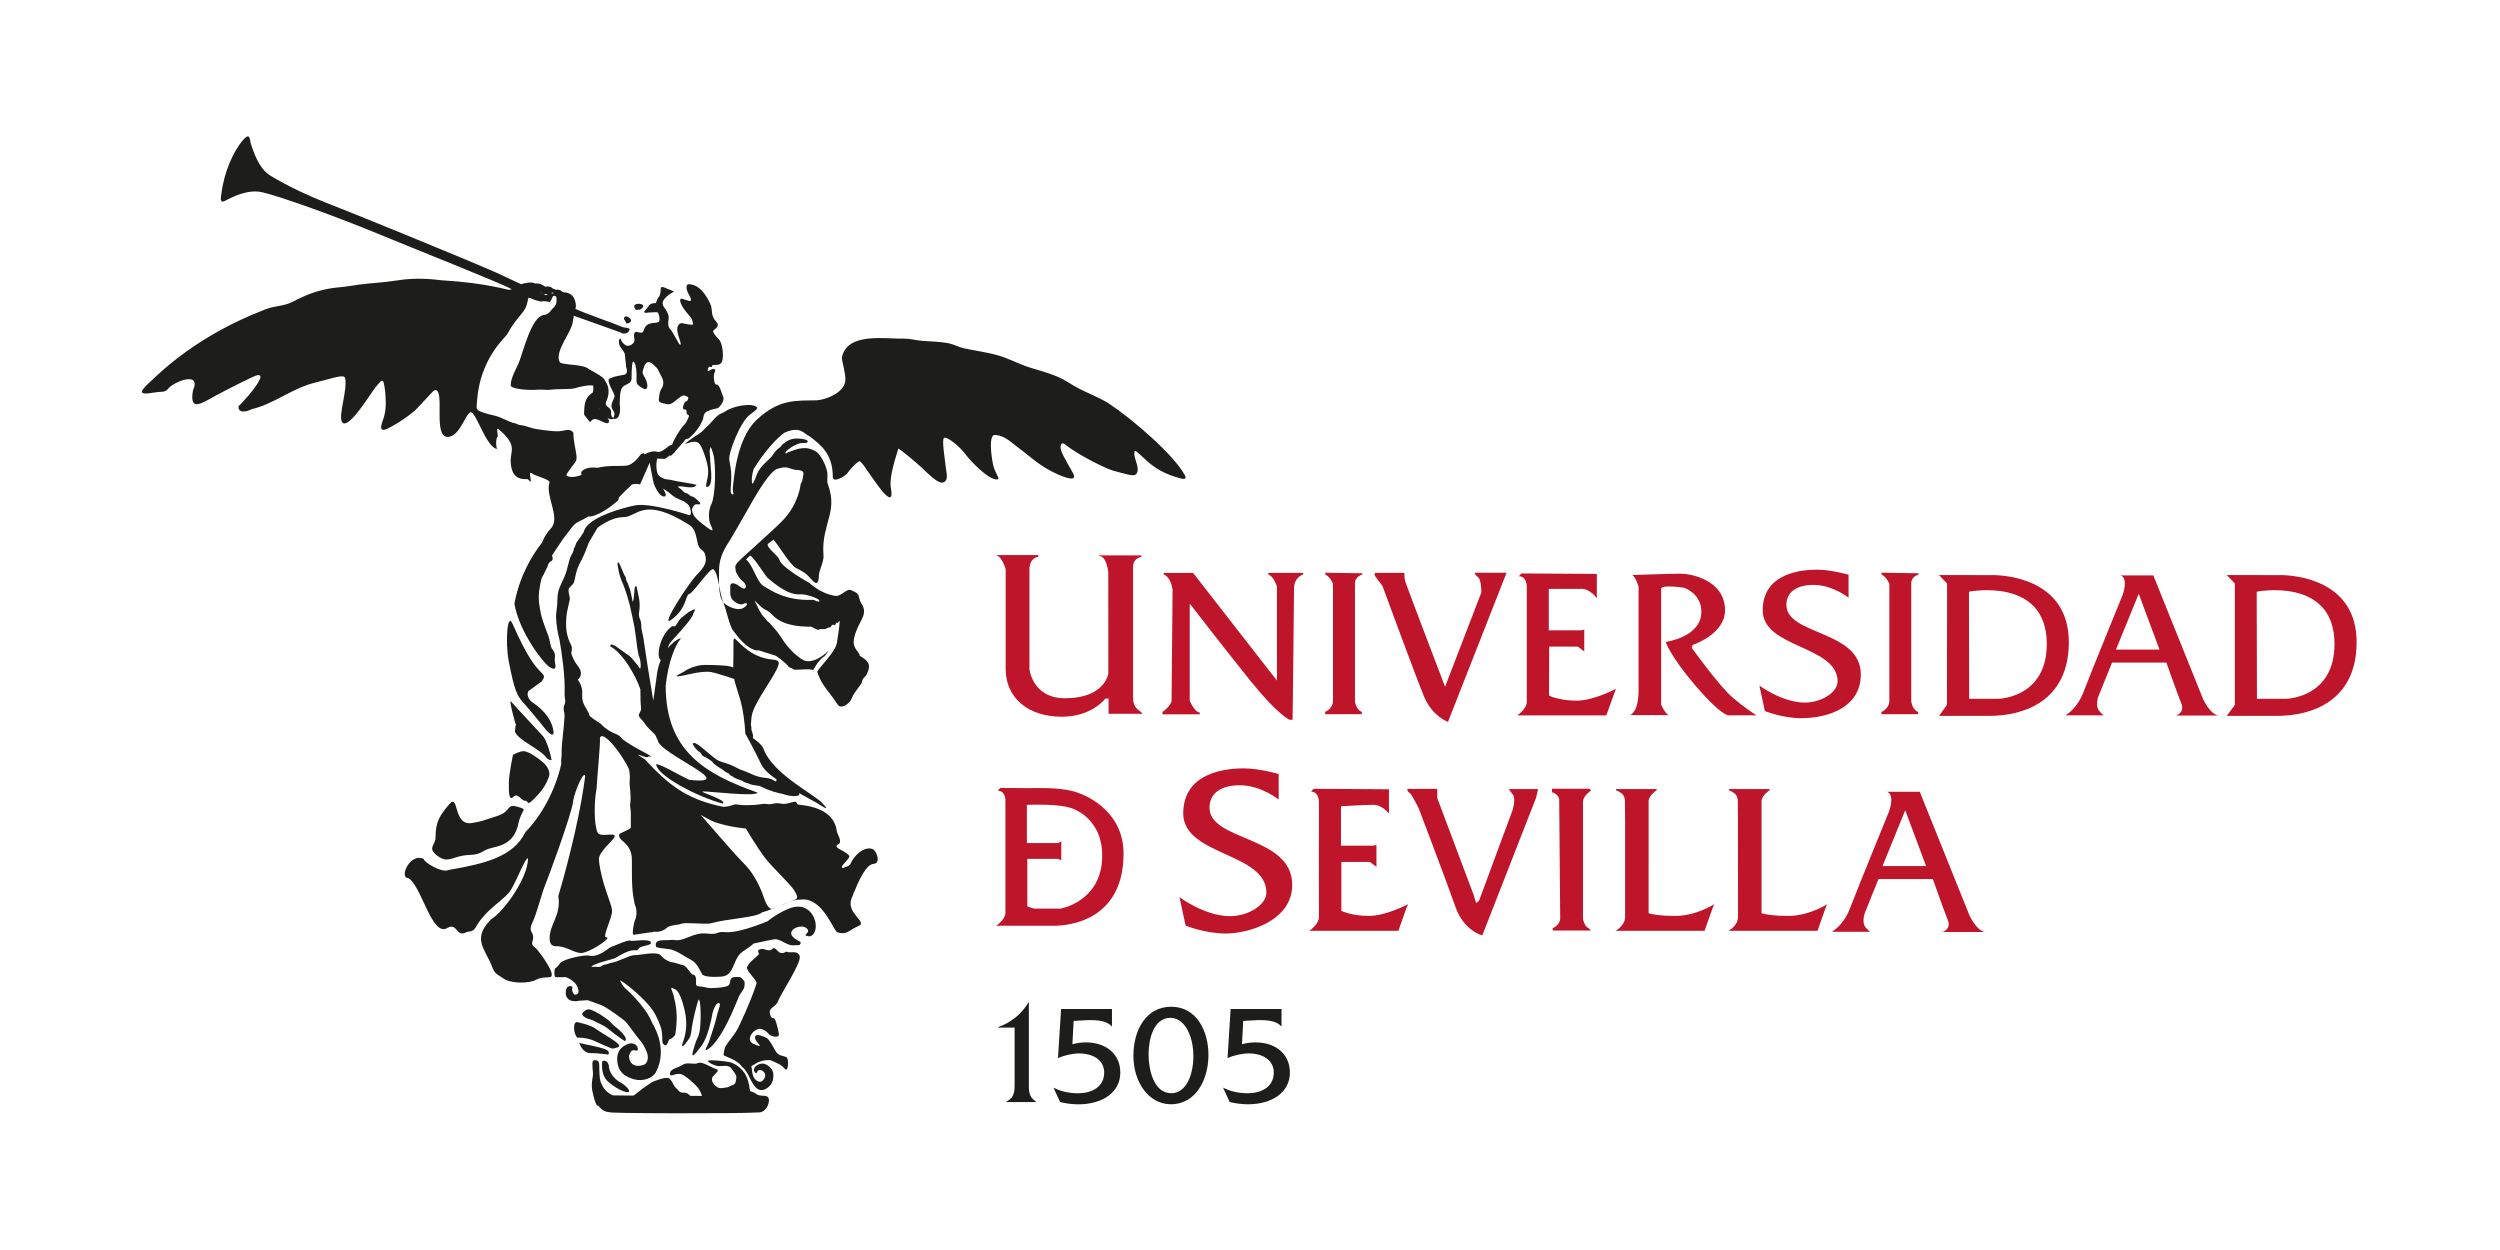 <?xml version="1.0" encoding="UTF-8"?>
<svg id="DISEÑO" xmlns="http://www.w3.org/2000/svg" viewBox="0 0 907.09 453.54">
  <defs>
    <style>
      .cls-1 {
        fill: #1d1d1b;
      }

      .cls-2 {
        fill: #be152b;
        fill-rule: evenodd;
      }
    </style>
  </defs>
  <g>
    <path class="cls-1" d="M362.17,372.68c4.57-1.59,8.62-4.87,10.99-8.97h.14v28.92c0,2.92-.21,5.28,2.57,7.08v.16h-10.75v-.16c3.16-1.54,3.02-3.94,3.02-7.08v-19.79h-5.96v-.16Z"/>
    <path class="cls-1" d="M403.46,372.32h-.15c-1.91-2.06-5.43-2.2-8.16-2.2l-5.59.3-.46,8.47c1.64-.46,3.29-.67,4.97-.67,6.72,0,12.42,3.8,12.42,10.99s-6.57,11.48-15.23,11.48c-2.21,0-4.43-.31-6.62-.82l-2.4-5.24c2.75,1.44,5.83,2.05,8.97,2.05,4.72,0,9.43-2.15,9.43-7.53,0-4.92-4.7-6.93-8.93-6.93-2.51,0-5.53.67-7.83,1.69l1.12-17.8h18.46v6.21Z"/>
    <path class="cls-1" d="M411.24,383.08c0-9.47,4.67-17.8,13.7-17.8,9.48,0,13.53,9.18,13.53,17.49s-4.1,17.9-13.74,17.9c-8.05-.1-13.49-8.11-13.49-17.6ZM416.74,382.57c0,5.18,1.69,14.1,8.3,14.1,5.09,0,7.96-6.25,7.96-13.47s-3.09-13.81-8.26-13.9c-6.46,0-7.99,8.31-7.99,13.28Z"/>
    <path class="cls-1" d="M464.99,372.32h-.16c-1.88-2.06-5.43-2.2-8.15-2.2l-5.59.3-.46,8.47c1.64-.46,3.29-.67,4.99-.67,6.72,0,12.4,3.79,12.4,10.98s-6.56,11.48-15.24,11.48c-2.21,0-4.39-.31-6.6-.82l-2.42-5.23c2.76,1.43,5.84,2.04,8.98,2.04,4.71,0,9.43-2.14,9.43-7.53,0-4.92-4.72-6.93-8.92-6.93-2.52,0-5.54.67-7.85,1.69l1.12-17.8h18.47v6.21Z"/>
  </g>
  <path class="cls-2" d="M476.81,286.2l27.15.18v8.83s-2.37-3.19-5.62-3.19c-3.22,0-11.79.53-11.79.53v14.29h11.73l1.14-.26v7.96l-2.37-1.8h-10.36v17.75s3.69,1.84,9.99,1.84,14.21-4.27,14.21-4.27l-.61,1.45-2.9,8.23h-32.32s3.54-2.34,3.5-5.05c-.06-2.73,0-41.29,0-41.29,0,0,.19-4.18-2.85-4.18.7-1,1.1-1.01,1.1-1.01Z"/>
  <path class="cls-2" d="M407.67,309.77c0-14.29-11.55-20.79-18.2-22.65-5.58-1.47-12.59-1.18-16.11-1.15l-10.23-.08s-.39,0-1.06,1.01c.88,0,1.47.35,1.9.86.15.29.33.58.47.81.23.53.32,1.08.36,1.54v41.38c-.34,2.43-3.34,4.39-3.34,4.39h20.89s25.31,1.16,25.31-26.1ZM384.65,329.68h-9.47c-1.58-.43-2.43-.85-2.43-.85v-17.2h11.21l1.11.53v-6.91l-1.12.65h-11.37v-13.86s11.99-.63,16.9,1.45c4.88,2.06,10.44,7.13,10.44,16.92,0,16.85-15.27,19.29-15.27,19.29Z"/>
  <path class="cls-2" d="M704.8,338.17h15.41c-3.13-.47-5.66-6.13-5.66-6.13l-17.99-44.75h-11.83c2.99,1.26.61,7.29.61,7.29,0,0-11.67,28.65-14.06,34.89-2.37,6.23-6.19,8.3-6.19,8.3l-.27.32h13.76s-.91-.59-1.87-1.84c-1.15-1.69-.18-4.75-.18-4.75l5.04-12.54h19.74s4,11.36,5.39,14.79c1.42,3.44-1.9,4.41-1.9,4.41ZM683.04,314.24l8.24-20.25,7.57,20.25h-15.81Z"/>
  <path class="cls-2" d="M510.63,286.23h10.86s0,3.34,0,3.34l13.18,35.08.92,2.96,1.04-.73,12.1-32.69s1.46-4.26.17-5.94c-1.32-1.65-1.45-1.95-1.45-1.95h10.62l-.73,3.17-19.51,49.92s-6.72-1.62-9.76-10.4c-2.73-7.9-13.32-35.72-13.32-35.72,0,0-1.36-2.74-2.62-4.84-.58-.97-1.56-.94-1.5-2.2Z"/>
  <path class="cls-2" d="M563.11,286.17h13.55l.64.64s-2.93,2.01-2.93,3.99c-.02,1.57,0,42.77,0,42.77,0,0,.68,2.48,1.53,2.91.86.41,1.31,1.14,1.31,1.14h-13.82v-.84s2.71-1.16,2.71-3.57-.36-41.81-.36-42.82c0-2.27-2.63-2.94-2.63-2.94v-1.28Z"/>
  <path class="cls-2" d="M607.75,332.34c-5.06,0-8.47-.57-9.58-1.02,0-9.22-.02-39.33.01-40.67,0-1.96,2.92-3.98,2.92-3.98l.03-.37h-14.77v.44c-.03.07,2.09.67,2.81,2.06.21.47.34.98.41,1.43,0,.3,0,3.56.07,8.19-.03,11.25,0,32.29,0,34.27,0,3.23-3.5,5.05-3.5,5.05h32.33l2.9-8.22.6-1.44s-6.53,4.26-14.23,4.26Z"/>
  <path class="cls-2" d="M648.73,332.34c-5.07,0-8.47-.57-9.58-1.02,0-9.22-.02-39.33,0-40.67.03-1.96,2.94-3.98,2.94-3.98v-.37s-14.76,0-14.76,0v.44c-.03.07,2.09.67,2.79,2.06.23.47.35.98.42,1.43,0,.3.01,3.56.06,8.19,0,11.25.02,32.29.02,34.27,0,3.23-3.49,5.05-3.49,5.05h32.32l2.91-8.22.62-1.44s-6.55,4.26-14.24,4.26Z"/>
  <path class="cls-2" d="M463.95,290.12v-9.29s-7.04-2.04-12.67-2.04-21.96,1.05-21.96,16.38,30.17,14.16,30.17,28.71c0,4.47-6.64,8.53-13.16,8.53-9.24,0-18.36-6.87-18.36-6.87l2.21,10.3s6.96,2.88,14.62,2.88,24.06-4.33,24.06-17.66c0-17.94-30.01-15.7-30.01-28.04,0-5.22,4.23-8.1,10.92-8.1,7.79,0,14.17,5.19,14.17,5.19Z"/>
  <path class="cls-2" d="M361.46,201.41h15.28v.63s-3.22.15-3.22,4.64v36.03s.99,10.64,12.92,10.64c14.52,0,15.71-8.95,15.71-8.95l-.03-36.68s-.51-5.97-3.28-5.97c0-.58.25-.24.25-.24h15.04v.54s-3.02.38-3.02,3.69v47.18c0,1.7.31,3.5,1.98,4.73,1.69,1.22,1.33,1.34,1.33,1.34h-12.19v-5.51h-1.17s-4.84,6.58-15.8,6.58c-12.46,0-20.37-7.06-20.37-17.35v-36.17s-1.16-4.44-3.44-5.14Z"/>
  <path class="cls-2" d="M422.25,208.44v-.56h10.65l30.42,39.07v-34.16s-1.27-3.96-3.12-4.24v-.7h12.63v.6s-3.31.92-3.31,5.08-.52,47.62-.52,47.62h-1.13s-4.16-1.67-14.23-14.19c-10.07-12.52-21.61-27.51-21.61-27.51l-.36-.27v34.99s1.74,4.34,3.64,4.34v.67h-13.52v-.84s3.3-2.34,3.3-4.25.36-40.08.36-40.08c0,0-.47-4.5-3.2-5.57Z"/>
  <path class="cls-2" d="M480.88,207.8l13.4.21v.48s-2.65.62-2.65,3.16v42.77s.26,3,2.48,3.89v.82h-13.31l.04-.86s2.82-1.01,2.82-4.13v-42.32s-.91-2.46-2.76-3.34c-.13-.38-.02-.7-.02-.7Z"/>
  <path class="cls-2" d="M682.72,207.79l13.39.21v.5s-2.64.59-2.64,3.15v42.78s.27,2.99,2.49,3.88v.83h-13.33l.06-.86s2.83-1.01,2.83-4.12v-42.32s-.92-2.45-2.76-3.33c-.13-.38-.04-.71-.04-.71Z"/>
  <path class="cls-2" d="M498.84,207.86h10.72s-.09,1.76.33,3.16c.41,1.42,14.43,38.18,14.43,38.18l13.16-34.23s.07-4.54-1.16-5.51c-1.24-.98-1.31-1.65-1.31-1.65h11.62l-21.25,54.11s-5.57-1.93-8.56-8.91c-2.42-5.59-15.2-40.37-15.2-40.37l-2.83-3.81.06-.96Z"/>
  <path class="cls-2" d="M552.2,208.06l27.19.18v8.82s-2.38-3.41-5.6-3.41-11.83.03-11.83.03v15.02h11.73l1.14-.27v7.96l-2.35-1.79h-10.37l-.06,17.8s3.71,1.83,10,1.83,14.28-4.33,14.28-4.33l-3.51,9.68h-32.32s3.52-2.32,3.48-5.04c-.03-2.74,0-41.31,0-41.31,0,0,.21-4.14-2.86-4.14.72-1.01,1.08-1.03,1.08-1.03Z"/>
  <path class="cls-2" d="M592.21,208.64s14.03-.49,17.64-.49,16.05,2.29,16.05,13.29c0,8.72-11.71,12.55-11.71,12.55l-.41,1.01s10.06,14.02,14.94,18.15c4.87,4.12,8.57,6.39,8.57,6.39h-10.12s-2.54.3-11.93-10.68c-9.4-11-10.86-15.95-10.86-15.95,0,0,12.94-1.71,12.94-10.96,0-6.67-6.23-8.67-6.23-8.67,0,0-8.37-1.34-8.37.38v42.03s1.65,3.78,3,3.78h-14.33s3.14-.8,3.14-8.96v-37.66s-1.09-3.68-2.33-4.22Z"/>
  <path class="cls-2" d="M722.79,208.67c-4.8,0-19.24-.01-19.24-.01l2.92,3.05-.04,44.04-2.88,3.99s14.31,0,18.29,0c12.53,0,28.8-5.39,28.8-26.74.02-22.28-21.7-24.34-27.85-24.34ZM725.08,253.55h-10.6l-.07-38.87s28.24-5.56,28.24,18.98c0,19.62-17.57,19.89-17.57,19.89Z"/>
  <path class="cls-2" d="M789.54,259.62h15.4c-3.16-.46-5.65-6.13-5.65-6.13l-17.99-44.72h-11.84c2.99,1.24.64,7.26.64,7.26,0,0-11.7,28.66-14.07,34.9-2.38,6.23-6.18,8.31-6.18,8.31l-.29.31h13.75s-.88-.61-1.86-1.87c-1.14-1.67-.18-4.73-.18-4.73l5.05-12.53h19.73s4,11.37,5.4,14.79c1.39,3.43-1.91,4.4-1.91,4.4ZM767.75,235.68l8.26-20.23,7.54,20.24h-15.81Z"/>
  <path class="cls-2" d="M670.72,216.87v-8.34s-6.32-1.83-11.39-1.83-19.75.94-19.75,14.74,27.17,12.75,27.17,25.81c0,4.01-5.99,7.67-11.84,7.67-8.31,0-16.54-6.18-16.54-6.18l1.99,9.25s6.27,2.59,13.18,2.59c9.8,0,21.63-3.9,21.63-15.87,0-16.13-27-14.14-27-25.23,0-4.71,3.8-7.26,9.84-7.26,6.98,0,12.71,4.65,12.71,4.65Z"/>
  <path class="cls-2" d="M827.23,208.67c-4.8,0-19.27-.01-19.27-.01l2.93,3.05v44.04s-2.93,3.99-2.93,3.99c0,0,14.32,0,18.31,0,12.52,0,28.79-5.39,28.79-26.74.03-22.28-21.72-24.34-27.83-24.34ZM829.5,253.55h-10.6l-.09-38.87s28.23-5.56,28.23,18.98c0,19.62-17.54,19.89-17.54,19.89Z"/>
  <g>
    <path class="cls-1" d="M280.28,329.76c.23-.04.93-.34,1.98-.79-.67.28-1.36.55-2.05.79h.07Z"/>
    <path class="cls-1" d="M274.81,287.56c-19.21-6.76-33.27-15.31-33.27-38.7.87-8.78,3.66-15.13,5.28-16.86.92-.97-1.81-.07-4.44,3.13.16-.82.49-1.66,1.21-2.43,5.14-5.57,7.95-9.02,7.95-10.1,1.34-2.15.37-1.64-1.64-.55-3.23,2.67-2.59,1.56-4.72,4.94-.38.6-1.19-.14-1.6.45-3.95,2.85-5.71,10.57-3.84,12.14-.59,1.36-1.05,2.92-1.32,4.69-.63,4.08-.99,7.63-1.39,9.97-1.41-8.37-2.73-16.87-3.67-23.26-.05-.44-.53-2.2-.59-2.63-.16-1.08.04-2.3-.46-3.43-.11-.28-.67-1.33-.44-2.64.7-4.05-.42-6.66-.86-9.32-.07-.47-.61-.38-.73.45-.18,1.37-.25,4.17-.65,4.95-.12.22-.84-4.33-1.23-5.03-.12-.2-.23-.7-.44-1.17-.08-.21-.19-.67-.36-.87-.2-.24-.28-.53-.38-.8-.11-.28-.06-.69-.17-.97-.16-.41-.47-.71-.64-1.13-.98-2.36-1.86-4.74-2.24-4.31-.43.49.67,5.11,1.33,6.58,1.44,3.06,2.83,7.54,3.91,13.03.13.7.61,2.97.76,3.64.14.81.22,1.69.36,2.45.13.67.21,1.82.33,2.41.27,1.54.22,2.24.42,3.14.19.94.23,2.05.71,3.2.63,1.54.63,4.85.05,3.85-.3-.53-2.95-3.97-3.87-4.54-.31-.18-.63-.41-.95-.63-2.73-1.9-5.79-4.62-5.79-2.67,4.49,2.27,9.27,10.66,10.92,15.57,0,2.93.06,5.11.25,6.82.12,1.3-1.05,2-.78,2.88.21.64,1.73,2.01,2.03,2.54.82,1.48,2.11,2.41,3.9,4.3.46,1.09.82,1.78.88,1.78,0,4.92,30.55,16.66,11.41,14.51-4.07-1.9-10.17-5.66-11.94-5.66,0,3.96,14.81,11.85,24.21,14.32,1.5-1.53-9.65-4.44-7.02-4.44,1.91-.06,19.53,2.07,19.53.38Z"/>
    <path class="cls-1" d="M226.39,115.67c.33.63.67,1.2.95,1.75,4.16-.71-.95-4.2-.95-1.75Z"/>
    <path class="cls-1" d="M230.82,112.45c.28.22.54-.07.7-.15.07-.04.2,0,.32.08.13.11.29.01.41-.05,4.03-2.37-3.99-3.16-1.73-.16.1.14.1.14.3.28Z"/>
    <path class="cls-1" d="M195.53,247.98c1.04-.7.94-.57,1.45-1.41.54-.9.61-1.29-.27-2.24-2.68-2.69-5.15-5.42-10.83-18.17-1.81-4.06-2.61,6.9-1.29,13.77,2.02,10.49,3.04,12.43,4.96,14.63,3.37,3.79,8.71,10.44,8.71,10.44,0,0,3.4,3.83,2.4-.53-.92-4.32-4.29-7.43-7.23-9.45-2.91-2.01-1.76-4.2-1.76-4.2,0,0,1.51-1.18,3.86-2.84Z"/>
    <path class="cls-1" d="M200.11,275.58c-.25-1.78-1.75-6.82-2.9-8.22-1.16-1.38-10.56-11.32-11.71-12.74-1.14-1.42,1.54,7.96,1.54,7.96,0,0,.08.11.21.33-.38.54-.28,2.45-.45,2.49,1.35,3.46,9.15,6.2,11.59,9.69.98.79,1.79.9,1.73.49Z"/>
    <path class="cls-1" d="M197.06,276.63c-1.89-1.66-5.44-4.08-7.03-4.08s-3.92,1.35-3.92,1.35c0,0-1.46,7.19-1.46,9.62s-.31,7.45,1.57,5.65c1.85-1.74,2.72,1.38,4.33,1.38s0,2.94,4.88-2.45c3.07-3.39,3.81-6.57,3.81-6.57,0,0,.77-2.27-2.18-4.9Z"/>
    <path class="cls-1" d="M180.53,296.02c-5.49,1.77-5.68,2.05-9.34,2.61-6.89,1.05-4.61-10.91-8.08-6.92-3.47,3.99-5.1,6.5-5.07,12.03,0,3-3.24,3.96.8,6.87,4.02,2.89,5.44-.14,11.12-.37,5.67-.22,4.25-1.71,9.08-2.74,4.82-1.04,7.9-3.2,9.06-8.72,1.19-5.53,3.76-4.9-.36-6.07-4.12-1.17-2.1,1.67-7.21,3.32Z"/>
    <path class="cls-1" d="M290.07,287.85c1.96,1.09,4.11,2.27,6.52,3.61,1.04.57,5.23,3.69,1.84,0-3.23-3.49-18.06-10.58-21.42-19.82-.58-1.65-3.82-3.83-3.82-3.83.2-2.12-.68-2.2-.56-3.85l-.19-1.02.25-2.77c.42-4.85,8.74-15,9.75-18.88.16-.58.62-1.75-1.93-1.95-7.71-.61-11.8-5.78-13.75-7.53-.38-.34-.65.19-.63.78.06,2.85-.07,7.03-.09,9.58-.31-.12-.64-.22-1-.33-1.69-.49-6.86-.58-9.47-.58-2.21,0-5.56,1.11-6.99,2.17-1.32.96-7.11,3.2,1.83,1.13,1.69-.38,4-.83,6.36-.83,1.7,0,4.29.93,5.44,1.27,1.59.46,3.03.97,4.18,1.35.66,3.15,2.05,6.3,2.82,10.08,1.06,5.04,1.21,9.7,1.21,9.7,0,0,3.59,6.53,5.62,10.88.96,2.03,2.83,3.82,5.78,5.84-.1.14-.16.32-.18.55-.07.62-.65-.61-3.07-1.04-1.17-.2-2.32-.27-2.99-.47-.96-.29-1.22-.29-2.21-.74-1.84-.85-3.08-1.32-5.19-2.1-4.41-2.58-7.07-2.27-8.94-4.02-3.36-2.55-7.01-6.43-7.89-5.23.11.63.79,1.55,1.78,2.55.31.32.58.33.95.67.26.24.54.93.83,1.17.44.38,1.32.58,1.98,1.11.57.43.92.56,1.47,1,.21.15.54.74.73.9,1.2.91,2.37,1.64,3.43,2.25-.06.2,1.41,1.1,1.99,1.24.08.24.4.7,1.23.99.63.65,2.41,1.25,3.64,1.66.34.39,1.55.82,2.09.87,1.02.69,3.09.74,4.03.95,4.28,2.04,6.8,2.63,8.58,2.92,2.33.96,6.47,1.18,5.87-.17.05,0,.1-.05.12-.08Z"/>
    <path class="cls-1" d="M260.86,212.26c.11,2.43.47,4.87,1.56,6.27-.08-.19-.14-.38-.21-.57-.52-1.49-.93-3.65-1.35-5.7Z"/>
    <path class="cls-1" d="M210.14,363.1c.35-.02,3.1-.19,3.1-.19,0,0,2.51.88,4.85,1.75,2.31.9,7.94,5.18,8.71,5.85.79.66,4.62,6.16,5.39,6.94.77.78,1.75,2.32,2.54,4.42.79,2.1.09,4.09-1.17,4.49-4.05,1.37-5.13-1.39-5.22-2.28-.1-.87-.33-1,.53-2.44.91-1.45,2.86.58,2.54-1.31-.33-1.86-2.63-1.78-2.63-1.78,0,0-4.96.81-4.84,5.75.08,4.97,3.15,6.43,6.24,7.34,3.11.84,6.69-.45,7.84-2.67,4.6-8.86-1.3-17.57-1.43-17.91-2.4-6.19-10.04-12.76-10.04-12.76,0,0-1.2-1.57-1.55-2.46-.3-.89,10.42,7.13,13.01,12.72,1.55,3.24,2.15,4.79,2.26,7.19.09,2.43-.12,2.84.94,3.47,1,.58,1.25-2.2,1.9-2.2s1.83-1.45,1.83-1.45c0,0,.6-2.64.6-6.27s-.85-7.69-1.72-9.78c-.86-2.1.79-.64.79-.64,0,0,1.94-.48,3.8,7.68,1.86,8.15-1.36,12.41-.91,12.91.46.5,1.79-1.61,2.45-2.49.69-.91.83-2.2,1.14-4.53.32-2.3,1.9-8.89,2.36-9.63.43-.78.95,2.69.71,8.18-.27,5.58-1.17,4.9-2.14,8.45-.63,2.18-2.35,6.76,2.74-.32,2.02-2.84,3.42-9.43,3.58-10.52.33-2.4,1.68-5.04,2.56-4.69.9.34-.53,2.98-.84,4.88-.37,1.86-2.31,7.8-2.67,8.78-.31.97-1.1,2.55-1.42,3.2-.35.66,4.45.38,12.11-19.19.28-.71,1.94-2.77,2.01-3.53.19-1.82.16-1.96-.5-2.56-.37-.33-.48-.98-1.62-1.02-1.55-.07-1.46.01-2.15.2-1.21.32-.55,2.09-1.53,2.89-1,.78-6.38,1.16-7.66.81-1.34-.34-2.54-.44-3.42-.55-.9-.11-.64-1.42-.64-2.33,0-.87-.34-1.86-1.1-1.86-.8,0-2.32-3.27-3.76-3.51-1.42-.21-2.84-.93-3.48-.93-.69,0-2.93-.68-4.39-2.49-1.46-1.79-7.96-.01-9.85-.13-1.15-.08-6.7,2.73-8.14,2.74-.47,0-1.61.69-2.52.69-.43,0-1.32.8-1.72.8-2.32-.07-3.28.18-2.88-.22,1.11-1.12,7.82-2.56,8.6-3.03,7.42-4.6,7.39-1.74,8.34-3.25.61-1.34,4.93-1.07,4.5-2.41-.47-1.32-5.75-.51-6.85-.51s.05-.98-7.62,2.22c-1.24.53-4.55,3.96-8.02,3.11-1.31-.32-8.76.99-10.43,2.71-1.43,2.25-1.92,1.37-2.04,2.78-.11,1.46,0,2.21.32,2.31.37.1,3.77.02,3.77.02,0,0,4.32,1.46,4.61,4.97.12,1.74-1.62,1.32-1.62,1.32,0,0-1-1.45-.67-2.09.32-.69-.33-1.23-1.42-.79-1.13.44-.9,2.89-.9,2.89,0,0,.32,3.2,4.83,2.27Z"/>
    <path class="cls-1" d="M224.43,392.33s-3.18-2.05-3.46-5.13c-.26-3.06-2.42-2.22-2.42-2.22,0,0-.91,4.88,2.16,7.55,4.02,3.5,8.27,4.67,7.47,3.01-.8-1.69-3.76-3.21-3.76-3.21Z"/>
    <path class="cls-1" d="M219.6,380.7c-2.17-.84-9.4-2.26-9.4-2.26,0,0,1.05,3.66,4.03,3.66s6.42.54,6.42.54c0,0,1.05-1.11-1.05-1.93Z"/>
    <path class="cls-1" d="M222.98,372.28c-.93-.76-1.6-1.64-2.36-2.23-4.05-3.08-6.55-3.78-6.55-3.78,0,0-.99-.26-1.86.48-.36.32-.75.57-.89.89-.39.88,1.24,1.68,1.65,1.85.94.39,1.38.25,3.64,1.49,1.15.62,2.45,1.04,3.64,2.01,4.56,3.64,6.44,4.77,6.44,4.77,0,0,2.19-.75-3.7-5.48Z"/>
    <path class="cls-1" d="M221.97,380.43s.54.27,2.41-.57c1.92-.84-5.89-4.77-8.04-6.44-2.12-1.68-6.96-2.55-6.96-2.55,0,0-1.09-.26-1.09,1.99s1.09,3.62,1.09,3.62c0,0,3.48-.13,6.46,1.27,2.92,1.4,6.13,2.68,6.13,2.68Z"/>
    <path class="cls-1" d="M282.38,363.1c.75-2.19,8.35-13.69,7.8-16.08-.56-2.36-3.59-1.18-4.41-1.6-.85-.41-.6.39-2.15.39s-2.3-2.73-3.4-1.49c-1.04,1.21-3.11-.24-3.94,0-.81.2-1.68.17-.89,1.85.11.23-3.92,3.14-4.31,4.74-.37,1.6,3.84,4.75,3.39,6.05-2.24,6.87-6.33,15.45-7.04,16.75-1,1.78-3.6,4.77-4.25,6.07-.39.83-.57,2.11-.63,2.97-.05.49,4.44,1.52,6.18,3.7.56.73.94,1.1,1.24,1.25.57.71,1.09,1.44,1.39,2.04,1.41,2.87,2.61,5.76,4.94,5.78,1.52.02,3.56-1.5,4.05-3.41.47-1.93.63-4.03-1.95-5.63-2.58-1.62-4.52.75-4.52.75,0,0-.74,1.2.15,1.96.9.77.43-.9,1.45-.93,1.03,0,1.03.16,1.46.48.43.32,1.57,1.77-.39,3.49-.58.54-1.85.3-2.72-.81-.86-1.07-.94-2.71-1.01-3.38-.04-.47-.11-.88-.2-1.24,1.07-.46,1.95-1.27,2.95-1.58,1.26-.45,3.29-.83,4.28-.42,2.95,1.25,3.66,1.61,4.93,3.03,1.25,1.42,1.59-3.68.55-4.25-1.02-.56-2.78-.33-3.82-2.06-1.04-1.7-2.26-4.34-3.38-4.93-1.15-.6-3.06-1.21-3.43-1.06-.29.11-1.3.53-.41,1.95.88,1.43,2.37,2.44.49,1.84-1.92-.66-3.17-1.35-2.59-3.09.54-1.72,2.03-2.6,2.99-2.89.99-.33,2.78.64,3.68,1.72.89,1.13,4,1.69,3.75.14-.22-1.52-1.22-5.84-1.82-5.75-.6.07-1.31-.34-1.5-2.08-.21-1.78,2.39-2.08,3.11-4.29Z"/>
    <path class="cls-1" d="M286.57,329.56c-3.27,1.23-5.87,2.96-8.16,4.75-3.85,1.52-11.05,4.27-15.18,3.9-3.67-.33-2.12,1.05-6.82.51-4.72-.55-8.09,2.8-11.32,2.4-2.29-.27-.1.02-4.4.02-2.99,0-2.92,1.45-2.63,2.35.14.39,2.08.59,4.65.89,2.54.27,5.61,2.66,8.03,3.9,2.42,1.24,3.37,4.27,4.04,5.23.67.96,4.43,1.1,7.13.82,2.68-.27,3.5-2.06,4.98-5.65,1.49-3.57,3.51-3.71,5.92-5.78.18-.15.38-.33.6-.54,4.28-.87,7.5-1.72,8.31-1.55,2.25.42,4.03,2.32,6.13,2.19,2.09-.17,2.22.2,2.6-.62.36-.79-.54-.73-2.05-1.82-3.99-2.82,2.05-5.56,4.18-3.83,2.19,1.79-2.12,2.54.71,2.97,1.92.28,3.18-2.24,2.54-5.22-.63-2.97-3.52-7.07-9.26-4.93Z"/>
    <path class="cls-1" d="M278.71,398.18c-.18-.31-.66-.55-1.7-.6-2.74-.13-2.05-.57-3.75-1.29-1.7-.7-.75.35-1.73-3.69-1.2-4.97-5.28-6.98-7.11-7.28-1.82-.32-5.93-.77-7.23-.55-1.27.24,1.78,1.84,3.3,2.03,1.56.17,3.84-.65,4.92.89,1.07,1.54,1.83,2.28,1.76,3.26-.08,1-.14,2.49-1.41,2.8-1.26.27-.76.7-2.9.94-1.44.15-2.07.34-3.23-.7-1.21-1.04-1.75-2.4-.89-3.49.81-1.06,2.72-2.18.99-2.66-1.73-.51-5.05-2.83-6.43-2.14-1.37.72-3.95-.41-5.42.54-1.47.94-2.27,1.02-3.47,1.64-1.22.61-1.24,1.26-1.24,1.26,0,0-.43.95.35,1.03.84.07,1.89-.85,3.66-.41,1.69.41,5.78,4.44,6.16,5.02.4.58,1.18,1.9,1.33,2.79.01.03.01.04.01.07-1.39,0-2.83,0-4.25-.03-.6-.62-1.16-1.23-2.49-1.16-1.54.06-1.68-.84-2.94-1.99-.55-.5-1.11-2.33-2.17-3.15-1.05-.87-5.9,1.06-6.51,1.49-.6.47-2.41,1.49-5.29,3.85-.4.34-.8.62-1.21.87-2.96-.02-5.54-.04-7.43-.08-.12-.06-.26-.11-.38-.19-2.67-1.26-3.39-3.23-3.99-4.51-.59-1.29-.55-4.46-.59-6.22-.04-1.75-.67-1.8-1.78-1.85-1.09-.01-.65,2.49-.51,4.42.15,1.93-.84,3.74-.19,6.82.49,2.38,1.24,5.33,1.99,5.28.04,0,.09,0,.14,0,1.06,1.37,2.6,2.47,4.39,2.3-5.41.53,48.61.6,53.39.14,2.99.29,4.44-3.24,4.1-4.91-.05-.22-.14-.38-.26-.52Z"/>
    <path class="cls-1" d="M429.82,172.29c-3.83-7.15-18.87-20.19-27.29-25.74-3.22-2.12-7.15-3.58-10.94-5.5-2.55-1.27-4.84-3.06-7.55-4.22-4.53-1.96-8.21-2.68-11.54-3.86-3.28-1.16-6.69-2.93-9.93-3.89-4.54-1.35-8.78-1.8-12.97-2.74-1.79-.4-3.71-1.47-5.37-1.78-3.66-.7-6.82-.64-9.78-.91-2.32-.21-4.59-.84-6.36-.78-6.56.21-20.83-2.53-22.63,6.91.12,2.01,1.37,5.39,1.27,8.13-.2,4.89-8.03,7.32-10.5,7.35-7.36.14-13.52-.57-21.68,7.06-7.74,7.25-8.33,23.15-8.49,23.2-.28,1.89-.2,3.07.14,3.7-.21.13-.36.2-.49.16-1.08-.35-.37-2.95-.37-6.19s-.46-4.32-.75-6.48c-.35-2.19,3.98-13.92,7.71-16.42,1.51-1.02,2.66-2.09,2.42-2.41-1.44-1.9-8.65-.69-11.57,1.4-.98.71-1.87.55-3.59,2.28-.28.3-1.21,1.37-2.06,2.25-.5.52-1.57,1.52-2,1.99-1.44,1.53-3.19,2.42-3.19,2.42,0,0-5.37,3.58-3,2.66,2.86-1.11,4.02-.56,4.78.57.76,1.15,2.87,6.48,2.87,9.7s-1.76,6.14,0,5.41c1.67-.71.98-6.15.98-6.15l-.47-6.8s.29-1.74.46-1.3c.21.44.52,1.16.84,2.33,1.15,4.07.8,15.59-.68,18.31-1.07,2.11-1.17,5.71-.16,7.68,1.44,2.8-.09,1.66-.97,1.04-1.3-.93-3.15-2.34-4.39-3.62-1.4-1.45-1.75-3.19-1.25-3.98,1.02-1.64,1.47-.93,2.62-1.11.59-.08-.36-1.27-2.29-2.65-.19-.16-.87-.13-1.38-.56-.23-.22-.38-.41-.66-.6-.3-.21-1.15-.23-1.45-.6-.97-1.16-1.86-1.57-2.12-1.82-.48-.46,1.5-.26,3.12-.01,1.08.17,2.43.12,2.86-.14.45-.28.86-.62.52-.72-1.98-.56-6.57-1.07-8.29-1.54-2.25-.64-2.76,0-4.8-1.44-2.06-1.4-1.04-6.46-1.04-6.46l2.92.06,1.75-1.28c.07.17.24.21.58.01.09-.04.37-.34.75-.76.2-.08.43-.24.53-.59,1.15-1.33,2.73-3.19,2.96-3.33.34-.22.45-.87.81-1.13.3-.23.87-.06,1.19-.32.32-.25.63-.53.93-.83.3-.27.56-.55.83-.83,1.3-1.38,2.49-3.09,3.34-5.13.47-1.14-.1-2.51,2.33-3.36,2.45-.91,2.8-.54,3.4-1.06.56-.53,1.42-1.45,1.69-2.58.24-1.15.14-.67-.54-2.71-.64-1.99-1.15-3.05-1.98-3.05s-1.06-2.92-.8-3.78c.2-.9.9-1.7-.12-1.87-1.03-.18-2.54,1.75-2.12,0,.41-1.74,1.51,0,1.51-1.07s2.94.59,3.68-1.85c.66-2.33-.04-6.78-1.27-7.93-1.26-1.19-2.52-2.74-1.78-3.27.62-.54,2.33-1.53.9-3.02-2.29-2.4-1.13-4.25-2.17-6.48-3.42-7.35-7.03-7.05-7.84-7.15-.85-.07-1.29,1.45.12,3.89,1.44,2.42.23,2.25.09,2.2-.35-.11-1.78-.55-2.66-.81-.82-.26-1.05.95.46,3.31,1.55,2.38,3.16,3.51,3.3,4.64.17,1.13.73,1.47-.39,1.47s-3.39-.69-3.7-.58c-3.48,1.28.92,7.93-.35,7.85-.44-.02-2.56-4.6-3.52-5.57-.89-.95-.91-2.12-.65-3.67.26-1.55-.7-2.94-1.04-3.57-.32-.6-2.23-1.95-.17-4.14,2.06-2.18,3.84-2.27,2.9-2.51-.91-.29-3.01-1.27-3.52-1.42-.42-.12-.98-.24-1.02.63-.07.86,0,2.17-.85,3.1-.81.97-.57,2.2-1.34,2.06-.68-.06-1.46.28-1.81.57-.51.43-.05.13-1.15,1.5-.69.87-1.05.95-.79,1.29.36.35,1.2-.02,2.85-.02s2.07-.43,2.42.93c.35,1.43.44,2.34-.4,2.68-.85.35-3.23,0-4.34,1.4-1.07,1.36-.57,2.26-1.63,2.36-1.08.1-2.07-.76-2.48.1-.42.84.01,1.94,0,2.82-.1.85-1.38,1.86-2.37,1.86s-1.67-.82-2.18-1.52c-.51-.69-.3-1.33-.71-1.08,0,0-.6.12-.33,1.8.25,1.65,2.02,2.6,2.16,4.27.04,1.66.34,2.55.33,3.81,0,.82.96,1.98-.13,3.01-.38.36-3.74.5-5.73,1.55-1.71.88,2.2,5.61,1.7,6.78-.45,1.11-.98,1.92-1.07,2.76-.17,1.62.8,1.91,1.04,3.11.13.68-.32,1.32-.39,1.69-.06-.08-.14-.17-.29-.27-.98-.63.04-2.38-1.16-3.31-2.22-1.7-1.1-1.68-.48-4.2.81-3.36-.8-5.33-1.48-6.41-.45-.75-3.28-2.41-5.35-3.44-1.89-2.11-10.03-1.42-10.7-2.7-1.87-3.67,3.75-10.11,4.65-13.99.16-.56.4-2.58.47-2.78,2.59.93,15.32,5.46,17.07,6.09.29.26.67.4.85.37,1.01,0,1.75-.06,2.3-1.34.39-.75-1.83-.79-2.34-.95-3.22-1.38-14.25-5.18-17.31-6.67.41-1.3.07-2.44-.28-3.36-.38-1.08-1.3-2.61-4.27-2.69-.58-.68-1.62-1.09-2.44-.86-.06.02-.12.03-.18,0-.15-.32-.76-.28-1.07-.5-.73-.73-1.6-.88-2.72-.61-.02-.02-.03-.05-.05-.08-1.09-.73-1.67-1.03-3-1.15-.11.05-.42.04-.65.05-.09,0-.13-.08-.21-.12-1.01-.53-3.51-.06-4.86.36-3.71-1.78-7.49-3.47-8.72-4.08-11.61-5.13-52.89-21.95-62.06-25.5-4.86-1.87-13.71-5.82-20.22-9.84-2.61-1.61-4.93-4.84-7.06-11.64-.37-1.18-.1-4.53-3.04-.96-3.09,3.77-6.59,10.85-7.63,19.37-.14,1.05-.71,3.5,1.34,2.42,2.87-1.52,8.29-4.25,13.36-3.15,6.5,1.42,27.38,8.97,43.19,15.52,10.6,4.41,43.53,17.49,46.96,19.43.41.22.48.34.42.4-.21,0-.42.02-.62.04-.13-.01-.24-.02-.22,0-.06.37-7.36-2.43-24.71-3.44-.89-.05-5.07-.79-11.24-.45-2.7.14-5.92.76-9.33,1.12-3.74.41-7.77.59-12.19,1.37-2.52.45-6.31.61-8.98,1.21-6.35,1.41-9.35,3.23-12.41,4.72-2.91,1.42-6.31,1.33-9.46,2.55-13.55,5.22-27.41,12.88-39.47,24.04-5.48,5.08-8.55,7.54-.79,6.16,2.29-.41,3.71.14,4.82-1.32,1.97-2.57,12.24-6.63,9.05.56-1.49,8.32,3.59,4.37,8.45,1.8,1.33-.7,14.13-7.48,15.13-7.33.49-.06.78.16.85.39.11.28,0,.73-.25,1.29-1.39,3.1-7.31,9.5-7.61,9.5-.41,2.17,1.76,2.69,4.74,1.17,8.06-1.85,14.62-7.61,23.13-9.67,5.52-1.34,9.2-2.74,10.43-2.05.6.33.45,1.86.47,2.27.17,4.46-3.21,13.86-.65,14.6,2.71.78,9.87-10.96,11.47-13.02.66-.85,1.36-1.59,1.89-2.15.63-.65.99-.18,1.11.31.49,1.94.67,3.8.78,7,.06,1.42-.04,4.07-1.1,6.92-2.03,5.43,1.73,2.98,5.26.9,1.49-.87,5.47-3.51,7.22-5.41,2.5-2.69,5.51-5.89,5.51-5.89.43-.58.63-.63,1.31-.73,3.19.8-1.06,16.99,4.25,16.99,4.67,0,6.76-9.61,8.64-8.92,1.89.71,5.44,12.57,9.25,13.31,0,.02-.7-2.34.11-4.5.78,1.18-.71-3.72.49-2.7,7.17,6.07,4.13,7.8,4.4,12.09.44,7.57,5.92,5.63,6.34,6.15,2.46,3.08-.87-4.17,1.69-1.97.68.57,6.36,2.05,6.05,3.01-1.64,5.12,4.16,12.83.49,16.73-1.47,1.55-2.52,3.36-3.23,5.18-3.51,4.47-8.1,11.94-10,22.12,1.65,10.09,10.3,21.26,12.47,22.79,2.31,1.6,2.75.74,2.26-1.38-.38-1.59.71-2.89-1.03-4.96-.65-.78-.93-3.63-1.31-4.58-1.53-3.87-2.63-7.17-2.89-8.68-.19-1.24-.41-2.21-.53-3.25-.06-.46-.09-.92-.11-1.39-.07-1.26,0-2.61.31-4.34.2-1.11.36-2.36.69-3.34.18-.6.54-1.02.79-1.51.41-.85.78-1.71,1.23-2.55.25-.42.3-1.01.56-1.42.4-.64,1.04-.77,1.26-1.12.42-.62.09-1.26-.07-1.75,1.18-1.77,2.51-3.81,3.82-5.71,1.24-1.67,2.38-3.2,2.89-3.81.15-.17.23-.29.25-.4.95-1.12,1.8-1.94,2.5-2.25,1.56-.71,2.8-1.39,3.8-2.03.38.18,1.16.07,2.46-.41,4.13-1.55,8.31-5.39,8.31-5.39l.3-1.11c1.06-1.1,2.04-2.16,2.97-2.98.64-.55,1.19-1.12,1.71-1.67,1.01-.25,2.06-.33,2.94.01l3.5-7.91s1,5.54,1.35,7c.31,1.43,2.13,5.27,3.82,5.27s-.35-2.9-.35-2.9c0,0,1.36.71,3.44,2.5,2.09,1.79,5.22,1.8,6.25,4.29,1.05,2.54,0,2.91,0,2.91,0,0-14.16-4.66-19.71-3.6-5.54,1.11-14.43,3.89-17.54,7.49-.63.73-1,1.46-1.19,2.18-.61,1.02-1.45,2.33-2.49,3.64-.37.45-.47,1.4-.85,1.95-.45.63-.22,1.27-.71,2.03-1.54,2.41-1.38,4.85-2.94,8.63-.57,1.38-1.88,3.82-2.21,5.24-.41,1.75-.34,3.39-.44,5.14-.11,1.39-.44,2.87-.4,4.21.11,3.1.63,5.94,1.28,8.39.79,4.59,2.13,13.53,1.81,19.68-.05.8.3,1.85.24,2.68-.06.8-.52,1.38-.57,2.19-.05.76.39,2.34.33,3.1-.32,5.6-1.07,9.5-1.07,13,.11,1.66-.34,2.91-.1,4.2-2.18,9.79-7.27,18.92-13.06,24.84-4.34,8.92-14.61,11.42-27.67,13.68-2.74,1.38-9.51-3.14-9.14-3.93-5.01-2.54-9.03,6.85-5.79,6.85,4.74,2.17,8.61,21.5,14.2,18.21,3.87-2.28,3.19,3.7,7.1,1.42,1.75-.41,2.39.09,3.81-2.57,3.27-5.37,8.41-8.24,11.44-11.6,2.18-2.37,5.95-13.01,7.03-12.59,0,7.28-9.14,19.71-13.39,22.11-6.45,6.6-3.02,9.92-.19,15.9.64,1.38.78,2.68,2.04,3.82.58.53,1.67,1.16,2.39,1.61,2.52,2.14,9.58,2.04,12.02.67,2.49-1.39,5.19-.48,5.64-1.33.87-1.69-3.86-8.01-5.09-9.52-1.23-1.52-2.37-1.28-1.77-3.32,1-3.36-1.85-2.75-.13-6.45,1.9-4.13,3.31-10.44,4.8-14.08.11,0,9.82-26.01,10.07-30.34.48-3.08,3.78-11.08,4.35-8.91-1.46,11.58-5.08,27.64-9.76,43.59,1.11,7.06-3.22,10.04-3.14,15.39.05,3.37,2.44,2.69,3.23,2.78,4.02.46,6.58,3.18,9.35,2.25,3.7-1.05,10.18-5.63,7.97-5.48-1.63.1,2.1-6.92,2.1-9.61,0-2.48-3.95-9.92-4.78-18.51-.28-2.97,5.79-7.39,5.75-8.61-.03-1.45-5.36.57-6.23-1.3-1.39-3.06-1.26-11.48-.37-15.86.23-4.49,1.44-16.66,1.23-18.36.77-3.43,7.94,5.56,10.4,11,.1-.04.35.78.46,3.01.03.72-.16,1.68-.1,2.68.05,1.07.3,2.37.33,3.79.02.54.04,1.12.04,1.71.01.53-.2,1.39-.19,1.98.01.99.24,1.76.26,2.89v5.02c-.02.83-.25.63-2.4,1.78-1.13.62-1.99.57-1.83,1.7.23,1.79,4.09,2.53,4.57,7.58.2,2.08-.26,10.29.68,14.99.2.96.44,2.4.52,2.52.61.82.78,4.06-.08,5.46-.23.36-1.23,5.25-.44,5.21l6.17-.9c.41-.02.88-.11,1.45-.25.36.06.71.07,1.08.06.93-.07,2.33-.42,3.75-1.78,2.02-.83,3.8-.67,4.87-1.13,1.45-.63,8.94.3,10.5-.14,6.47-1.79,16.94-2.11,18.78-4,1.19-.32,2.48-.77,3.75-1.28-.54.09-1.75-.02-3.16-4.26-1.7-5.07-4.3-9.4-7.44-12.47-3.13-3.07-15.42-17.38-15.42-17.38,0,0,3.65,2.17,5.15,2.67,5.37,1.83,11.24,2.3,11.24,2.3,0,0,4.05,6.82,6.88,10.55,2.84,3.73,9.26,9.56,10.7,11.95,1.58,2.64,1.47,2.95-.99,3.84-1.95.73-3.68,1.46-4.92,2.01,3.06-1.26,5.89-2.51,7.19-2.54.9.14,1.67-.24,2.45-.04h.59c6.96,1.3,9.98,11.83,11.46,11.92h0c3.23,1.02,3.97-.77,7.61-2.38,3.25-1.44-4.79-4.66-2.6-9.99.8-1.9,3.25-8.76,6-11.47,1.45-1.42,2.34-.73,3.06-1.47,1.05-1.07-.1-3.88-.99-4.62-1.59-1.31-5.81-.42-8.55,5.16-.18.36-1.08,1-1.51.98-.57-.03-.74.74-1.48.25-.78-.49,3.3-3.53,2.58-4.31-2.18-2.37-6.62-2.86-3.56-4.34.93-1.38-.84-3.36-.96-4.8-1-6.41-6.98-8.68-13.87-9.38-.76-.06-.45-1.2-1.45-1.04-.94.16-2.8.81-3.76.8-1.15-.01-2.01-.4-3.3-.21-.64.12-1.39.28-2,.32-.73.02-1.32-.18-2.01-.15-1.07.06-2.22.34-3.2.39-2.71.13-4.95.17-6.34-.12-1.72-.31-1.66.61-5.12.84-12.13-2.43-19.11-6.9-28.48-17.2-6.37-3.98,1.32.35,1.23-1.16,3.88.92-4.68-2.56-9.44-6.2-1.58-2.52-3.92-1.45-7.92-5.6-.51-.53-1.72-.94-3.99-2.83-.04-.19-.08-.38-.14-.57-.87-2.25-2.82-3.83-2.55-7.11.29-3.33-1.62-5.47-1.62-5.47,0,0,2.59-1.85,0-5.04-1.09-1.31-1.84-2.99-2.35-4.49.09-.54.16-1.14.23-1.81.2-1.65-3.03-3.62-1.86-12.72.14-1.01.87-3.91,1.09-5.02.17-.91-.66-2.66-.42-3.65.26-1.14,1.61-1.53,1.99-2.78.41-1.44.68-4.33,2.24-7.06,1.16-2.05,2.19-4.71,3.07-7.19l3.19-5.35s4.65-3.89,9.5-3.89,7.03-7.76,23.76,2.8c3.34,2.09,2.31,7.38,4.17,8.76,1.68,1.27,1.57,1.83,1.82,3.14.43,2.19-1.45,4.46-2.83,5.79-3.09,2.99-13.95,19.76-9.75,16.82,5.76-4.05,5.17-9.02,6.55-9.37,1.37-.34,6.07-7.4,8.12-8.86,1.3-.9,2.05,2.16,2.75,5.56-.08-2.04.01-4.07.01-5.48,0-5.01,2.61-8.67,3.96-10.79,1.64-2.7,2.21-3.78,8.21-14.25,5.97-10.49,8.52-11.48,8.52-11.48,0,0,2.07-.74,3.29-.7,1.18.11,1.74.39,2.88.73,1.09.34,1.38.04,2.8.44,1.44.4.88,1.41.69,2.83-.19,1.43-.62,1.56-.74,2.09-.11.47-.7,7.2-6.59,13.26-4.19,4.32-15.45,14-16.46,15.33-1,1.29-.63,1.46-.57,2.54.04,1.08,1.54,3.33,2.43,3.97.85.61,1.52,1.68,1.28,2.27-.2.62-.78.9-2.18-.23-2.09-1.62-3.53-1.49-3.47-.04.09,1.49-.29,3.2.62,4.59.59.88,2.79,2.39,3.95,1.84.64-.31,1.2-.52,1.45-.19.21.27.23.43-.87,1.35-1.29,1.07-4.01.9-6.94-1.13-.27-.17-.48-.42-.69-.69,1.25,3.7,1.92,7.08,2.93,9.14.06.13.12.3.18.5.21.31.37.55.48.7,5.85,8.13,9.24,7.1,9.24,7.1,0,0,4.01,1.25,5.53,1.75.24.03.5.15.79.31.1.05.19.11.26.15.6.39,2.06,1.52,3.36,2.72.97.9.61,1.12,1.9,1.53,1.09.36.4.58,1.51.58,1.8,0,5.09-.4,6.27.07.39.17,1.29-3.01,4.36-5.12.1-.06,1.42-1.84,1.46-1.96.02-.03-5.83,6.09-10.01,3.09-6.22-4.45-6.71-7.91-10.03-11.35-.24-.24-1.15-1.39-1.38-1.61-.48-.54-.59-.41-1.02-.9-.3-.34-.65-.89-.94-1.17-1.51-1.4-2.59-4.2-3.06-5.04-.35-.65-.72-1.3-.37-.96.58.54,1.47,1.38,2.55,2.41.51.47,2.13,1.1,2.7,1.64.23.22.46.45.71.67.27.27.54.52.82.79,4.42,4.17,11.86,3.68,13.1,3.86.22.03-.22-.19.04-.2.33,0,2.7,1.35,3.02,1.33.2-.02.51-.3.7-.34.62-.07,1.31.21,1.85.02.28-.11.54-.23.79-.37.48-.28.89,0,1.18-.45,1.06-1.69,1.42.22,1.92-1.18.3-.82.6.14.73-.3.13-.39.6-.63.62-.6.14.13-.44,4.47-1.01,7.96-.59,3.56-7.36,9.72-7.1,10.56,1.18,3.71,3.23,6.11,4.64,7.93,1.5,1.92,2.31,3.19,2.57,3.62.95,1.66,2.83,1.01,4.43-.65.63-.68.96-1.68,1.42-2.59.16-.33.68-.98,1.06-1.6.51-.81,1.21-1.52,1.88-2.6.27-.46.28-1.14.56-1.61.27-.47,1.02-1.04,1.27-1.48.6-1.18.8-1.95.9-2.72.35-2.7-3.4-4.03-3.38-4.29.18-1.24-2.85-2.44-2.02-6.27,1.41-6.47,5.58-8.38,2.55-12.82-.61-.93-.72-2.68-1.22-3.24-.59-.65-1.18-.85-2.45-1.43-1.58-.71-3.51,2.4-5.65,2.1-5.49-.78-9.43-4.7-9.43-4.7,0,0-10.34-5.64-10.96-8.56-.29-1.13-5.03-4.72-4.09-5.53.64-.52-.54.32.1-.19.47-.34.95-.79,1.38-.98.32-.15.33-.6.57-.36,1.56,1.59,5.95,9.03,8.12,10.19,2.8,1.51,3.4,1.6,5.71,4.27,2.41,2.78,2.54.04,2.65-1.88.1-1.66,1.79-4.8,1.64-6.79-.29-4.32.09-6.81,1.44-11.84,1.43-5.03,2.19-8.36.15-14.12-.39-1.06-.15-2.44-.15-3.54,0-2.51-2.52-7.41-4.11-8.29-1.24-.72-3.48-2.22-8.08-.54-.91.33-1.37.56-1.87.63-.26.05-.87.61-1,.58-.38-.1-.28-.44.25-.96.32-.33.83-.73,1.48-1.19,1.14-.79,3.32-1.86,4.66-1.67,1.6.23,2.1-.89.6-1.25-1.46-.35-3.38-.61-5.03-.11-.85.26-1.52.55-2.41,1.28-.28.22-.55.32-.82.57-.13.13-.43.65-.57.77-.14.14-1.3,1.05-1.44,1.2-1.17,1.17-1.21,1.5-1.7,2.17-1.05,1.42-4.51,3.79-5.56,6.7-1,2.85-1.83,4.43-1.83,2.63,0-1.65-.19-1.21.59-4.41,3.21-5.42,8.69-11.84,11.5-13.43,5.61-2.3,6.67.47,8.82,1.44,4.41,3.31,8.44,6.66,8.44,14.66,0,2.63,4.65-.33,5.23-1.17,1.58-2.25,4.38-4.91,4.67-4.38.5.32,1.7,1.89,2.68,3.43.8,1.26,4.48,6.36,5.46,7.51,2.62,3.04,3.79,2.85,3.07-1.02-.86-4.47,2.2-12.61,2.64-14.51.56-.1,7.69,6.02,9,7.31,4.57,4.49,6.51,5.64,7.83,4.68,1.34-.97.68-3.11.49-4.73-.49-4.19-1.54-10.48-.71-11.17.91-.79,5.77,3.1,8,6.18,1.43,1.98,8.41,9.38,11.38,8.86,1.18-.22-.92-2.13-1.61-5.52-.71-3.48-1.58-10.82.76-10.62,3.98.38,5.51,2.58,9.91,5.75,2.1,1.5,6.28,5.64,12.73,8.52,5.78,2.56,6.71,1.63,5.66-.38-.57-1.07-3.75-6.3-4.35-8.31-.58-1.92.17-3.2,1.45-2.15,5.53,4.48,15.91,9.15,17.25,9.49,5.22,1.32,7.8,2.45,8.68,1.12,1.24-1.82-.62-4.83-.79-6.88-.08-1,.08-1.68.62-1.25.91.72,1.89,1.63,2.88,2.56,3.66,3.47,7.23,5.75,13.42,7.34,1.88.49,1.89-.3,1.34-1.33ZM217.9,148.76c-.26-.35-.49-.72-.64-1.06.2.34.43.7.64,1.06ZM201.02,106.32c-.3.06-.62.15-.95.24.08-.06.14-.13.15-.24,0-.08-.02-.15-.04-.22.29.06.57.13.84.22ZM196.46,106.23s.08.1.13.15c-.2-.08-.4-.16-.58-.26.22.04.43.08.45.11ZM198.19,106.69c.07.11.35.19.61.23-.21.07-.39.13-.6.19-.35-.16-.68-.31-1.01-.44.36-.02.97-.02,1,.03ZM233.78,164.86c-.03-.25-.04-.37-.04-.36-1.38-.16-1.43.94-3.13,2.58-.15.14-.34.29-.5.44-.49.45-1.15.86-1.86,1.22-2.23.71-6.67-.18-11.35.97-2.01-.21-4.13-.09-5.46.99-.63.5-.71,1.03-.44,1.61-1.8.74-4.5,1.2-5.5.12.11-.32.25-.63.45-.93,3.36-5.15,3.89-3.07,2.63-9.58-.34-1.79-.54-3.42-.54-4.92-.38-.51-1.17-1.39-3.25-.84-2.13.58-4.25.37-9.53-.37-1.85-.26-3.22-.79-5.08-1.33-.47-.13-1.45-.18-1.89-.31-.51-.17-.84-.41-1.35-.57-.23-.08-.67-.11-.91-.18-1.95-.66-3.5-1.57-5.15-2.17-1.28-.48-2.74-.67-3.73-.98-.88-.29-3.12-.91-3.61-1.33-.84-.82-.62-.98-.47-3.32,1.06-15.66,10.41-23.21,11.01-24.4,2.42-4.55,4.81-6.66,6.14-8.67,1.31-2,1.2-4.12,1.59-4.51.87.09,2.13.91,2.81.99,1.38.19,1.12.61,2.54.26.17-.04,1.94.15,2.24.37.13-.09.5-.56.59-.75.23-.37.44-1.45.92-1.54.46-.1,1.01.13,1.03.9.03.78-.03,1.57-.17,1.99-.06.19-.54,1.08-.81,1.3-.03.01-.05.03-.06.05-.06.04-.1.07-.16.11-.06.05-.12.12-.18.18-.01,0-.01.03-.01.03-.8.85-1.38,2.18-3.27,2.39-4.33.52-7.28,12.65-8.88,16.9-.84,2.29-3.18,5.8-3.09,8.73.14.51,1.15.84,2.35,1.07,1.38.29,3.08.46,5.45.48,1,0,2.15-.11,3.28-.12.77-.01,1.48.13,2.3.12.93-.03,1.94-.2,2.91-.24,1.67-.03,3.38-.08,5.11-.12,1.58-.03,3.11-.62,3.32-.67,2.51-.61,4.12-.71,5.19-.55.1.63.1,1.42-.11,2.48-.08.06-.17.14-.26.2-.74.58-2.52,1.57-2.8,5.13-.28,3.55-.17,2.5.98,4.15,1.65,2.32.85.71,2.43.22,1.58-.49,4.96,2.63,5.48,1.03.16-.43-.1-.97-.57-1.56.44.31.87.53,1.3.57.25.02.72-.07.83-.26.07.11.31.16.84.11,1.14-.09,1.82-2.13,1.61-4.38-.25-2.27-.05-.76-.05-2.13s0-3.27.78-4.7c.76-1.45,3.47-1.25,3.47-3.37s.11-6.45.65-6.18c.64.28,1.17,2.24,1.17,4.8s-.25,2.89.61,3.71c.84.85,2.19,1.43,2.19,1.43,0,0,1.6.5.98-2.21-.67-2.71-2.04-2.84-1.43-4.77.59-1.88,1.32-4.21,4.01-1.64,1.7,1.62,1.02.93,2.34,3.46.59,1.12,1.35,2.2.83,4.03-.28,1.01-1.02,1.26-1.26,3.33-.28,2.11-.55,2.5,1.37,2.98,1.92.45,2.44.69,4.17-.69,1.71-1.41,2.89-2.38,3.54-2.13.7.3,1.78.3,1.31,1.43-.54,1.1-.94.37-1.34,1.37-.23.57-1.07,2.26.12,2.26s.34,1.43.99,1.82c.7.32.83.44-.06,2.09-.92,1.62-.27.82-1.36,1.93-.91.9-3.6,5.11-4.12,6.99-1.31-.1-3.48,3.07-5.43,2.52-1.31-.41-2.98.06-4.61.95ZM278.54,209.68c7.58,6.62,10.74,5.98,12.3,5.95,1.57-.02,6.55,1.51,6.47,2.36-.08.83-1.85-.36-2.31-.36-10.01.5-15.51-3.57-17.93-4.98-2.45-1.43-3.91-7.76-6.38-9.66.67-.69.95-.94,1.49-1.42,1.48.77,5.49,7.35,6.35,8.11Z"/>
  </g>
</svg>